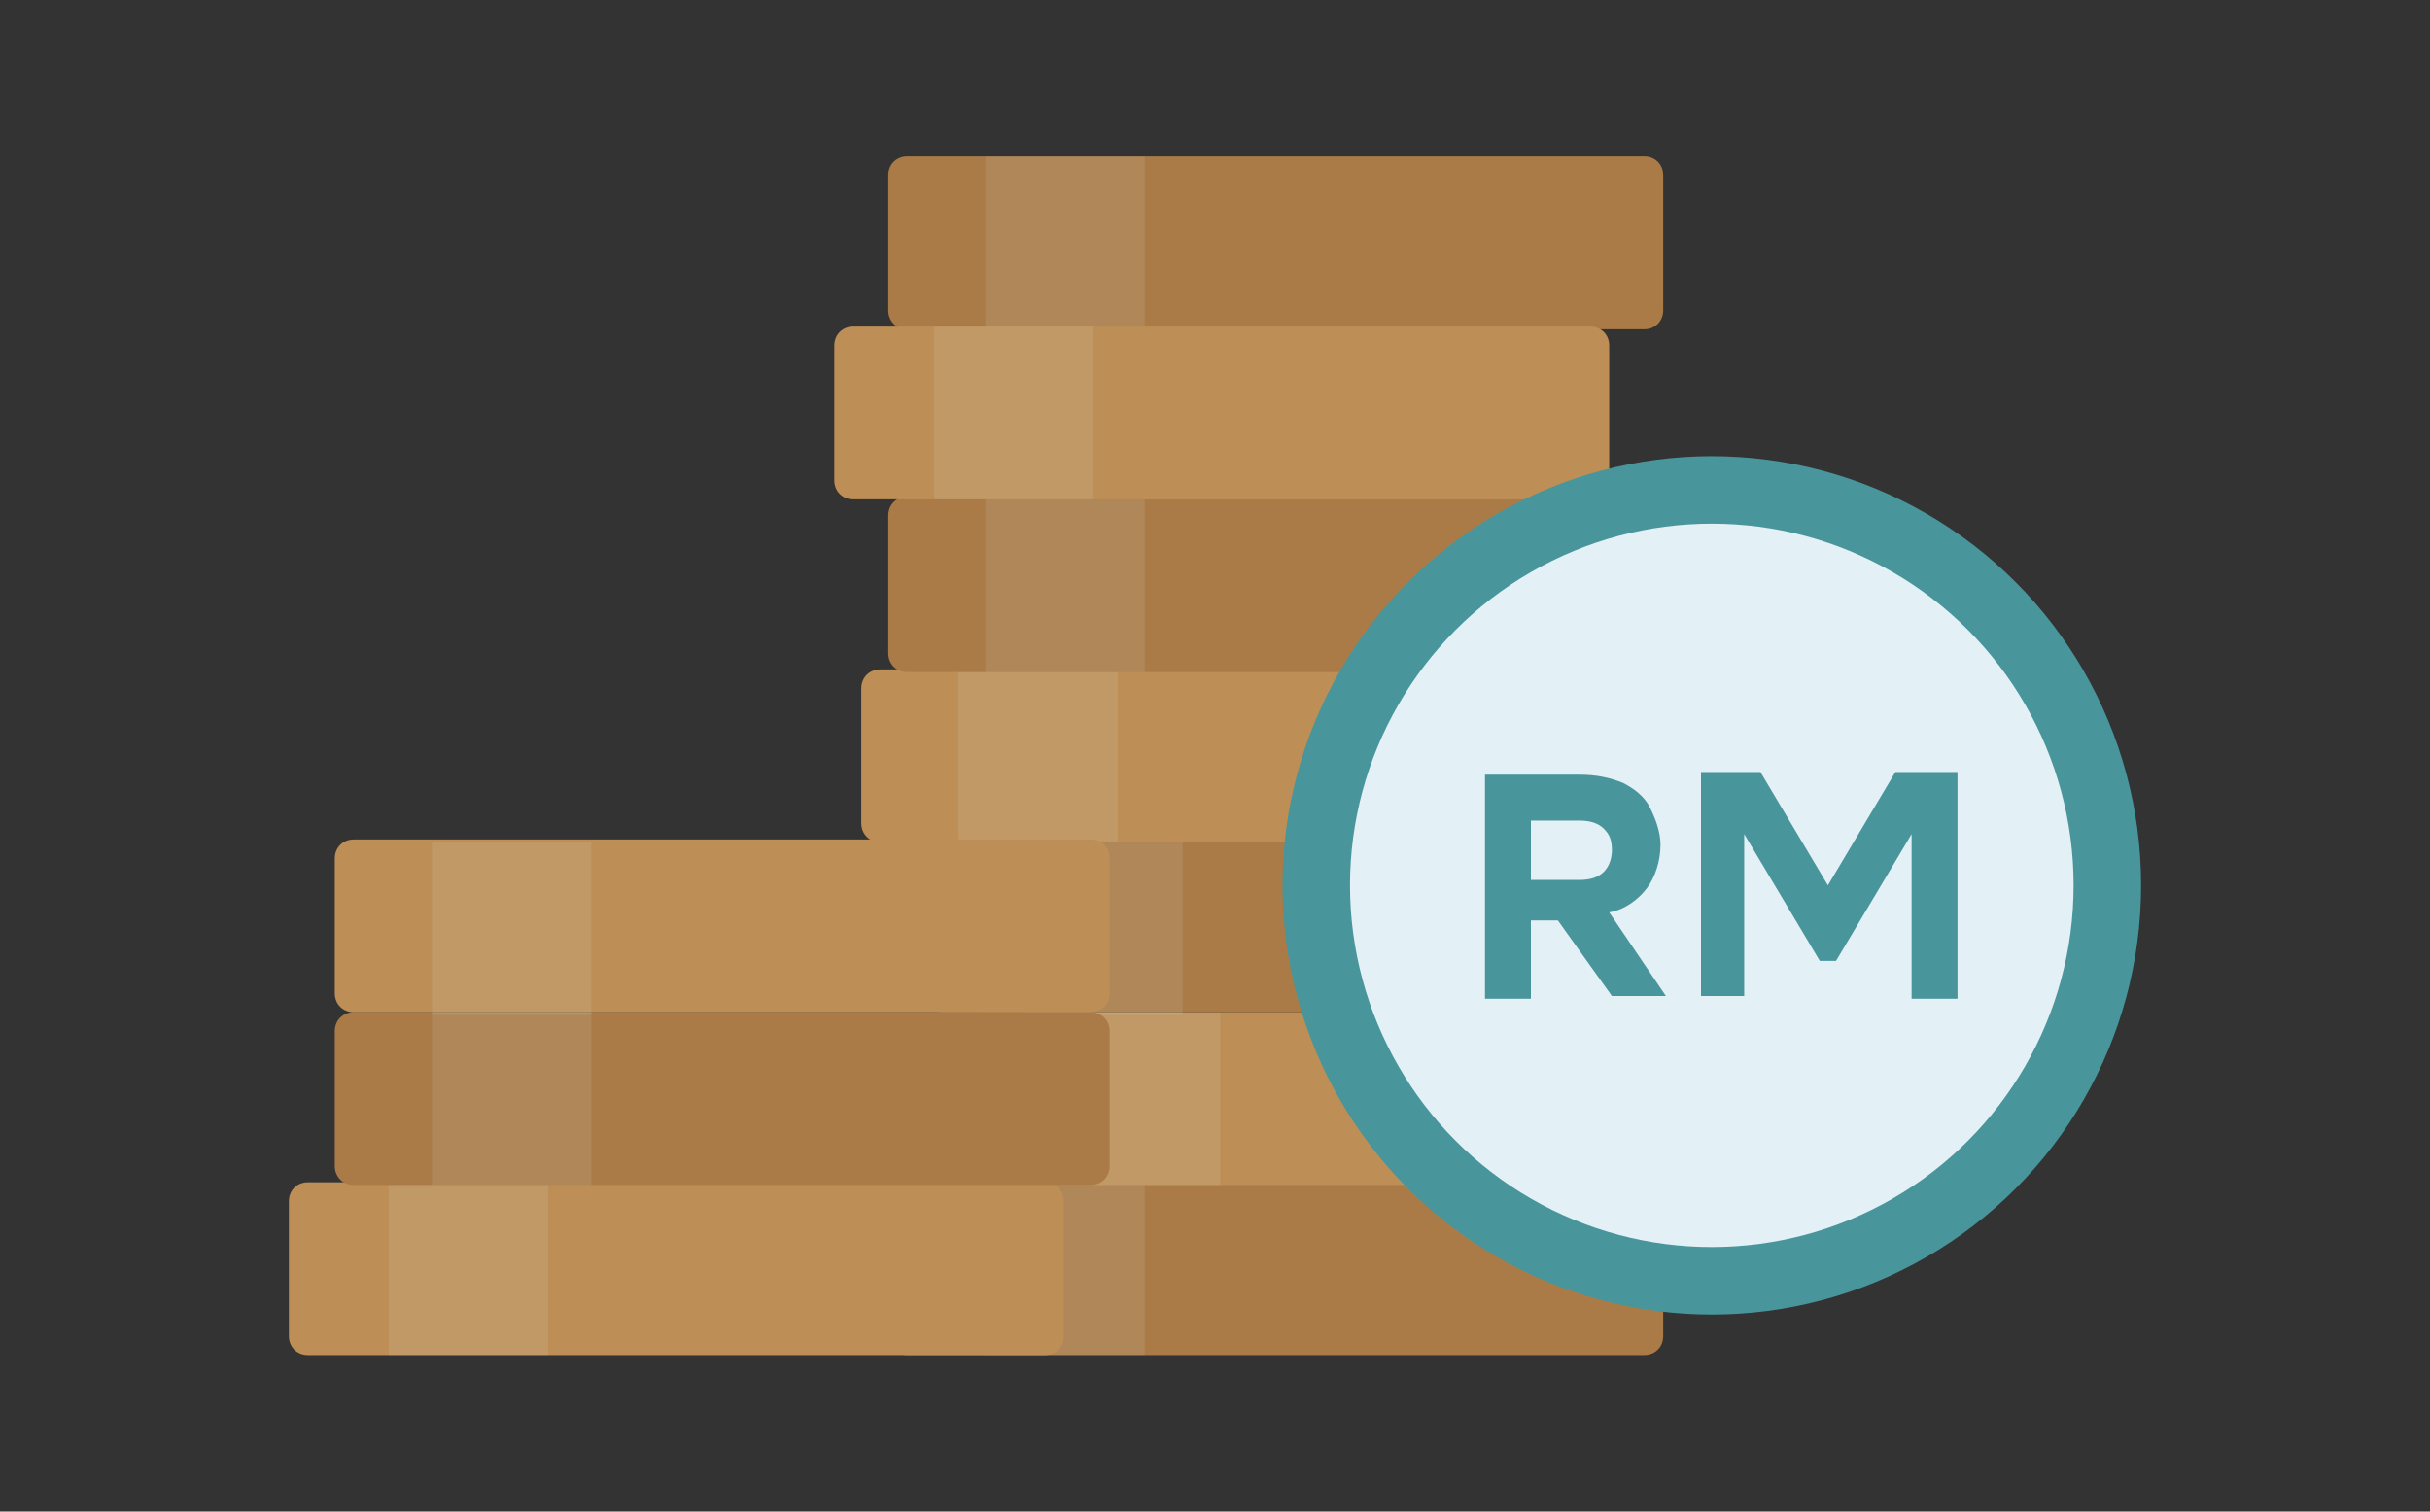 <?xml version="1.0" encoding="utf-8"?>
<!-- Generator: Adobe Illustrator 25.2.3, SVG Export Plug-In . SVG Version: 6.00 Build 0)  -->
<svg version="1.1" id="Layer_1" xmlns="http://www.w3.org/2000/svg" xmlns:xlink="http://www.w3.org/1999/xlink" x="0px" y="0px"
	 viewBox="0 0 90 56" style="enable-background:new 0 0 90 56;" xml:space="preserve">
<rect x="0" y="0" width="90" height="56" fill="#333333" stroke="none"/>
<style type="text/css">
	.st0{opacity:0.1;fill:#E3F0F5;enable-background:new    ;}
	.st1{fill:#AB7B47;}
	.st2{fill:#BD8F56;}
	.st3{fill:#48959B;}
	.st4{fill:#E3F0F5;}
	.st5{enable-background:new    ;}
</style>
<g>
	<g>
		<g>
			<g>
				<rect x="38.4" y="43" class="st0" width="5.9" height="3.2"/>
				<g>
					<g>
						<path class="st1" d="M61.6,46.1v-1.6c0-0.4-0.3-0.7-0.7-0.7H33.6c-0.4,0-0.7,0.3-0.7,0.7v1.8c0,0,0,0,0,0.1v3.1
							c0,0.4,0.3,0.7,0.7,0.7h27.3c0.4,0,0.7-0.3,0.7-0.7V46.1L61.6,46.1z"/>
						<rect x="36.5" y="43.8" class="st0" width="5.9" height="6.4"/>
					</g>
				</g>
				<g>
					<g>
						<path class="st2" d="M64.4,39.8v-1.6c0-0.4-0.3-0.7-0.7-0.7H36.4c-0.4,0-0.7,0.3-0.7,0.7V40c0,0,0,0,0,0.1v3.1
							c0,0.4,0.3,0.7,0.7,0.7h27.3c0.4,0,0.7-0.3,0.7-0.7V39.8L64.4,39.8z"/>
						<rect x="39.3" y="37.5" class="st0" width="5.9" height="6.4"/>
					</g>
				</g>
				<g>
					<g>
						<path class="st1" d="M62.9,33.4v-1.6c0-0.4-0.3-0.7-0.7-0.7H34.9c-0.4,0-0.7,0.3-0.7,0.7v1.8c0,0,0,0,0,0.1v3.1
							c0,0.4,0.3,0.7,0.7,0.7h27.3c0.4,0,0.7-0.3,0.7-0.7V33.4C62.9,33.5,62.9,33.5,62.9,33.4z"/>
						<rect x="37.9" y="31.2" class="st0" width="5.9" height="6.4"/>
					</g>
				</g>
				<g>
					<g>
						<path class="st2" d="M60.6,27.1v-1.6c0-0.4-0.3-0.7-0.7-0.7H32.6c-0.4,0-0.7,0.3-0.7,0.7v1.8c0,0,0,0,0,0.1v3.1
							c0,0.4,0.3,0.7,0.7,0.7h27.3c0.4,0,0.7-0.3,0.7-0.7V27.1L60.6,27.1z"/>
						<rect x="35.5" y="24.8" class="st0" width="5.9" height="6.4"/>
					</g>
				</g>
			</g>
			<rect x="38.4" y="17.6" class="st0" width="5.9" height="3.2"/>
			<g>
				<g>
					<path class="st1" d="M61.6,20.7v-1.6c0-0.4-0.3-0.7-0.7-0.7H33.6c-0.4,0-0.7,0.3-0.7,0.7V21c0,0,0,0,0,0.1v3.1
						c0,0.4,0.3,0.7,0.7,0.7h27.3c0.4,0,0.7-0.3,0.7-0.7V20.7C61.6,20.8,61.6,20.8,61.6,20.7z"/>
					<rect x="36.5" y="18.5" class="st0" width="5.9" height="6.4"/>
				</g>
			</g>
			<g>
				<g>
					<path class="st1" d="M61.6,8V6.5c0-0.4-0.3-0.7-0.7-0.7H33.6c-0.4,0-0.7,0.3-0.7,0.7v1.8c0,0,0,0,0,0.1v3.1
						c0,0.4,0.3,0.7,0.7,0.7h27.3c0.4,0,0.7-0.3,0.7-0.7V8C61.6,8.1,61.6,8.1,61.6,8z"/>
					<rect x="36.5" y="5.8" class="st0" width="5.9" height="6.4"/>
				</g>
			</g>
			<g>
				<g>
					<path class="st2" d="M59.6,14.4v-1.6c0-0.4-0.3-0.7-0.7-0.7H31.6c-0.4,0-0.7,0.3-0.7,0.7v1.8c0,0,0,0,0,0.1v3.1
						c0,0.4,0.3,0.7,0.7,0.7h27.3c0.4,0,0.7-0.3,0.7-0.7L59.6,14.4C59.6,14.5,59.6,14.4,59.6,14.4z"/>
					<rect x="34.6" y="12.1" class="st0" width="5.9" height="6.4"/>
				</g>
			</g>
			<g>
				<g>
					<rect x="24.8" y="43" class="st0" width="5.9" height="3.2"/>
					<g>
						<g>
							<path class="st2" d="M39.4,46.1v-1.6c0-0.4-0.3-0.7-0.7-0.7H11.4c-0.4,0-0.7,0.3-0.7,0.7v1.8c0,0,0,0,0,0.1v3.1
								c0,0.4,0.3,0.7,0.7,0.7h27.3c0.4,0,0.7-0.3,0.7-0.7L39.4,46.1C39.5,46.1,39.4,46.1,39.4,46.1z"/>
							<rect x="14.4" y="43.8" class="st0" width="5.9" height="6.4"/>
						</g>
					</g>
					<g>
						<g>
							<path class="st1" d="M41.1,39.8v-1.6c0-0.4-0.3-0.7-0.7-0.7H13.1c-0.4,0-0.7,0.3-0.7,0.7V40c0,0,0,0,0,0.1v3.1
								c0,0.4,0.3,0.7,0.7,0.7h27.3c0.4,0,0.7-0.3,0.7-0.7L41.1,39.8L41.1,39.8z"/>
							<rect x="16" y="37.5" class="st0" width="5.9" height="6.4"/>
						</g>
					</g>
					<g>
						<g>
							<path class="st2" d="M41.1,33.4v-1.6c0-0.4-0.3-0.7-0.7-0.7H13.1c-0.4,0-0.7,0.3-0.7,0.7v1.8c0,0,0,0,0,0.1v3.1
								c0,0.4,0.3,0.7,0.7,0.7h27.3c0.4,0,0.7-0.3,0.7-0.7L41.1,33.4C41.1,33.5,41.1,33.5,41.1,33.4z"/>
							<rect x="16" y="31.2" class="st0" width="5.9" height="6.4"/>
						</g>
					</g>
				</g>
			</g>
		</g>
		<g>
			<g>
				<g>
					<ellipse class="st3" cx="63.4" cy="32.8" rx="15.9" ry="15.9"/>
					<ellipse class="st4" cx="63.4" cy="32.8" rx="13.4" ry="13.4"/>
				</g>
			</g>
		</g>
	</g>
	<g class="st5">
		<path class="st3" d="M57.7,34.1h-1V37H55v-8.3h3.5c0.6,0,1.1,0.1,1.6,0.3c0.4,0.2,0.8,0.5,1,0.9c0.2,0.4,0.4,0.9,0.4,1.4
			c0,0.6-0.2,1.2-0.5,1.6s-0.8,0.8-1.4,0.9l2.1,3.1h-2L57.7,34.1z M56.7,32.6h1.8c0.4,0,0.7-0.1,0.9-0.3c0.2-0.2,0.3-0.5,0.3-0.8
			c0-0.4-0.1-0.6-0.3-0.8c-0.2-0.2-0.5-0.3-0.9-0.3h-1.8V32.6z"/>
		<path class="st3" d="M72.5,37h-1.7v-6.1L68,35.6h-0.6l-2.8-4.7v6H63v-8.3h2.2l2.5,4.2l2.5-4.2h2.3V37z"/>
	</g>
</g>
</svg>

